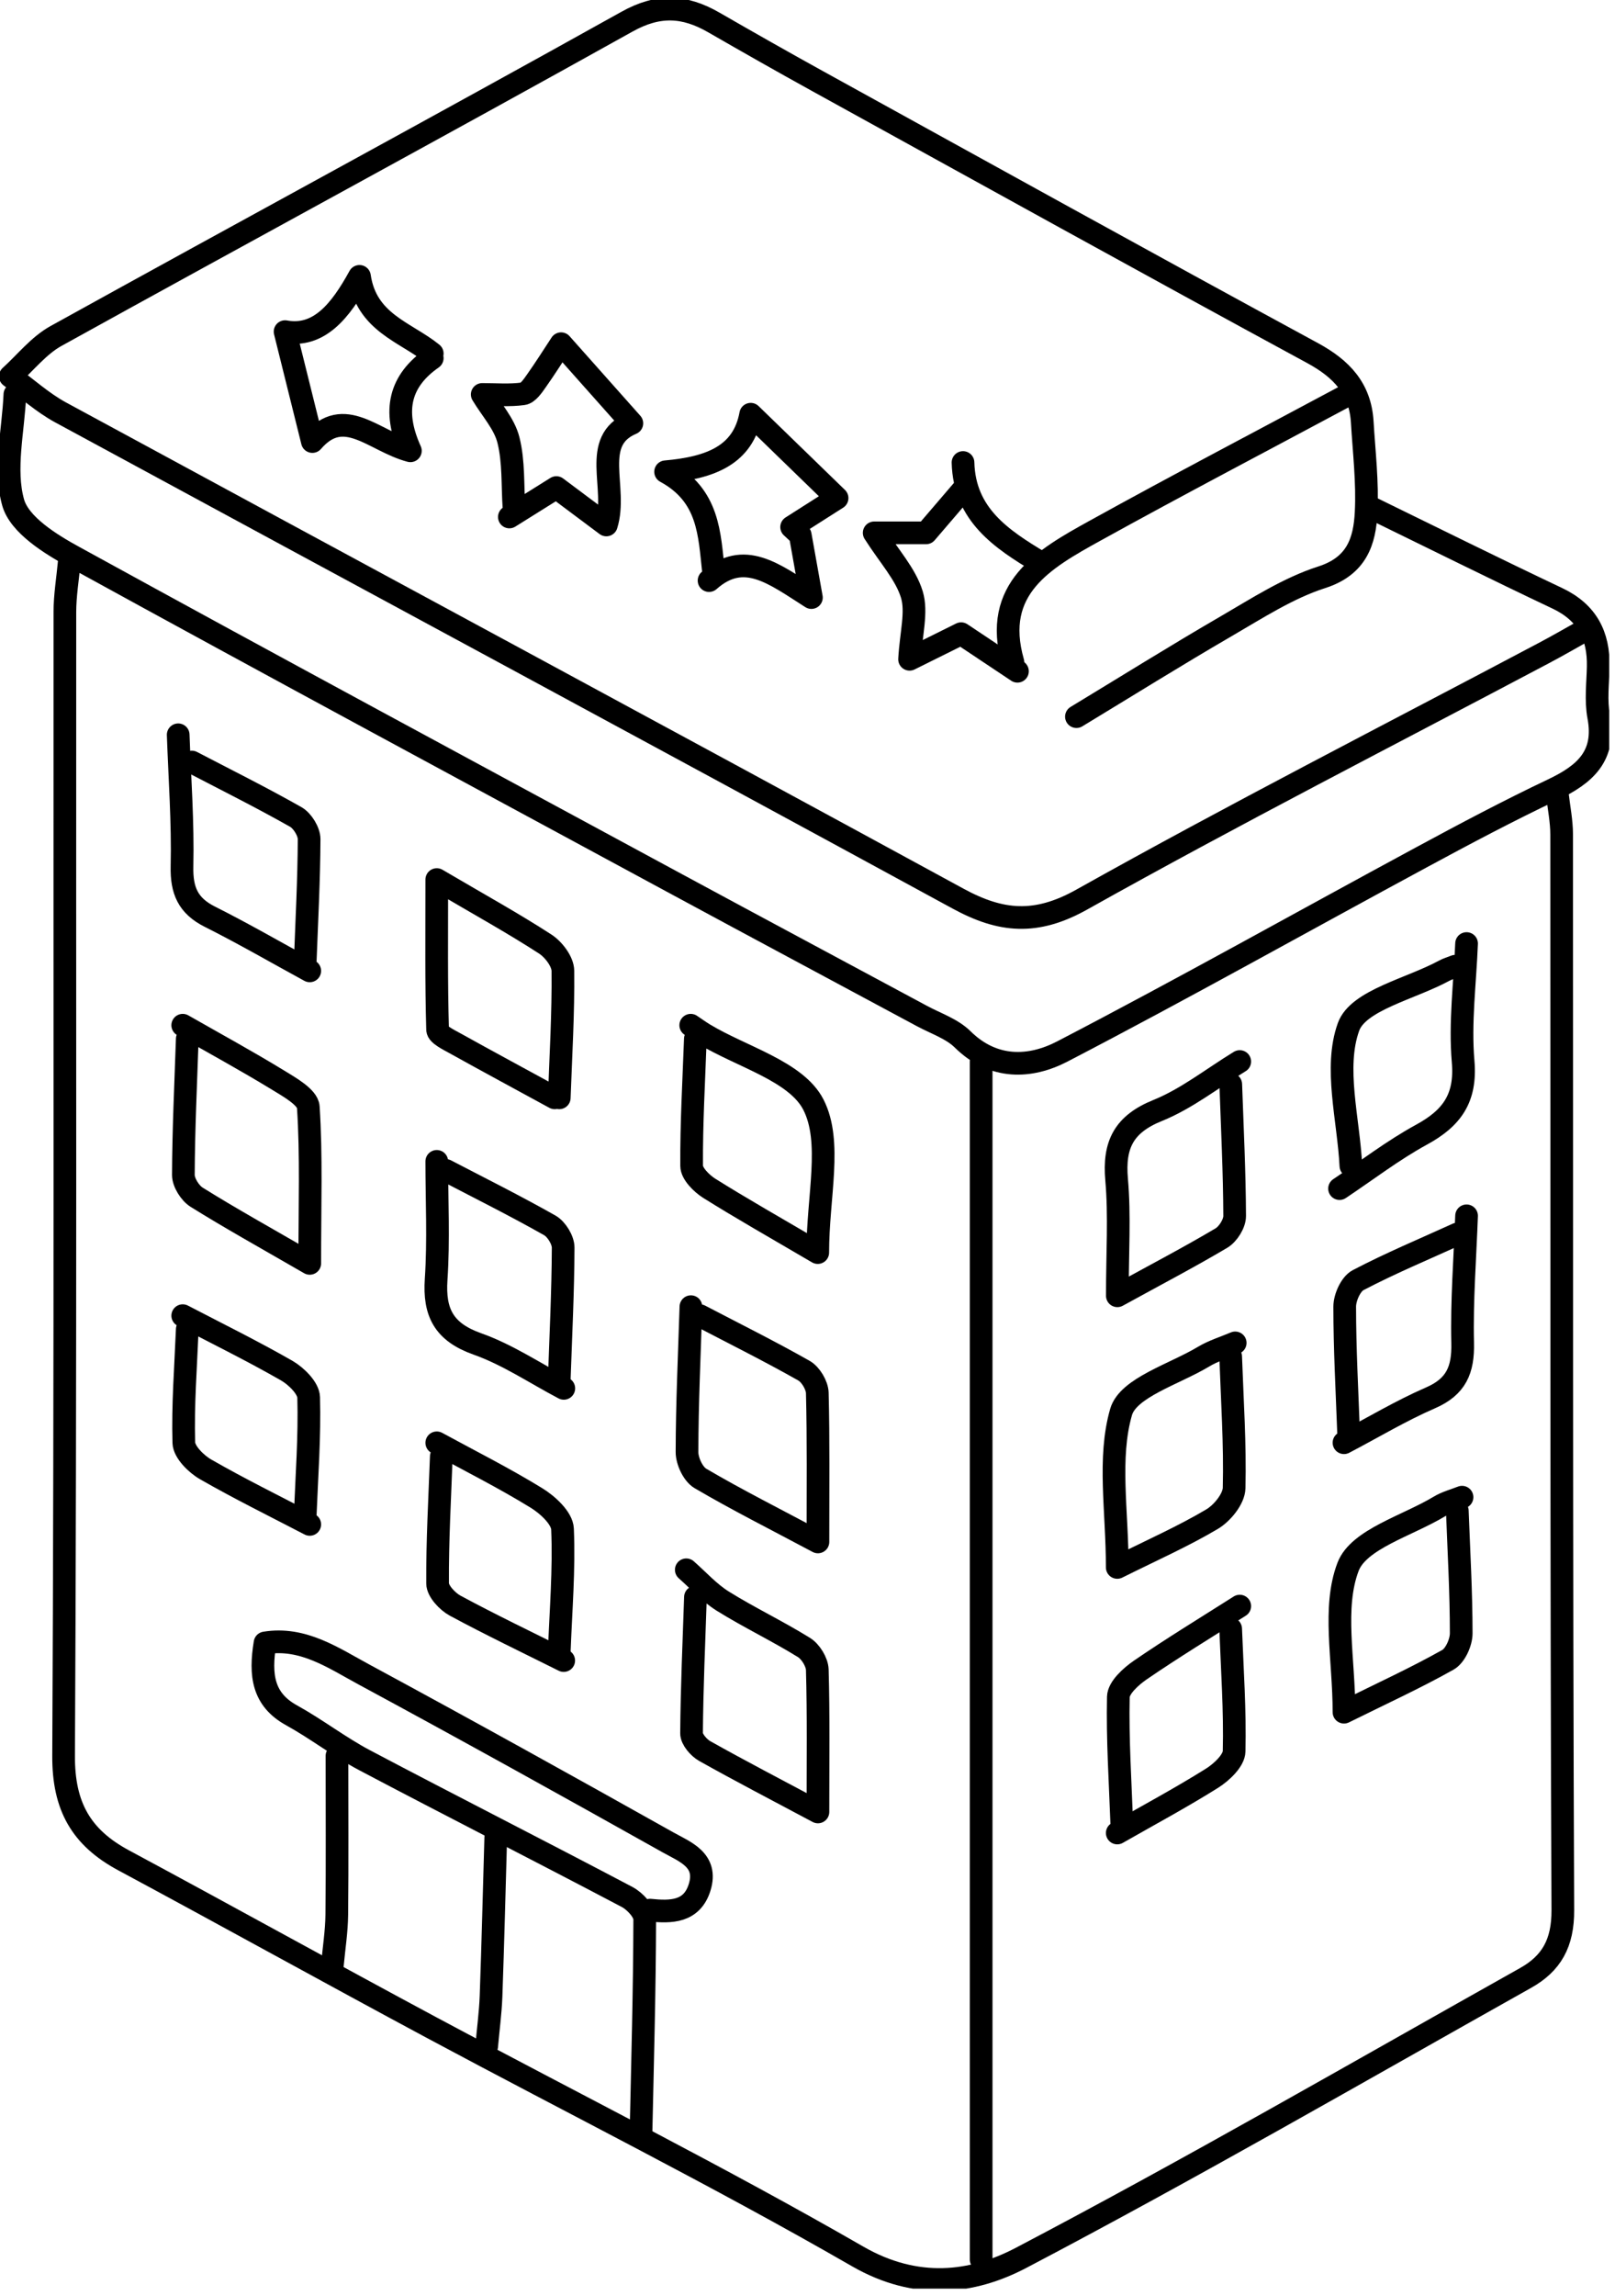 <svg width="178" height="253" viewBox="0 0 178 253" fill="none" xmlns="http://www.w3.org/2000/svg">
<g clip-path="url(#clip0_2004_424)">
<path d="M171.64 87.46C171.81 88.96 172.12 90.46 172.12 91.96C172.15 131.46 172.08 170.96 172.25 210.46C172.27 214.11 170.99 216.34 168.13 217.94C149.65 228.31 131.3 238.92 112.54 248.77C107.13 251.61 100.99 252.33 94.54 248.62C79.17 239.77 63.28 231.83 47.64 223.44C36.27 217.34 24.99 211.08 13.62 204.97C8.95 202.46 6.98 199.03 7.01 193.45C7.23 151.45 7.12 109.45 7.15 67.45C7.15 65.62 7.46 63.78 7.63 61.95" stroke="black" stroke-width="2.5" stroke-linecap="round" stroke-linejoin="round"/>
<path d="M118.64 78.96C124.14 75.63 129.6 72.22 135.16 68.99C138.57 67.01 141.98 64.79 145.69 63.6C149.55 62.36 150.41 59.63 150.57 56.46C150.74 53.14 150.34 49.8 150.14 46.46C149.91 42.81 147.86 40.64 144.68 38.91C126.45 29.02 108.31 18.97 90.15 8.96C86.29 6.83 82.47 4.66 78.65 2.46C75.46 0.63 72.59 0.44 69.1 2.39C48.18 14.05 27.12 25.43 6.17 37.02C4.26 38.08 2.8 39.96 1.14 41.46C2.97 42.79 4.68 44.35 6.66 45.43C39.63 63.31 72.67 81.08 105.61 99.02C110.32 101.58 114.18 101.94 119.22 99.12C136 89.72 153.14 80.97 170.13 71.97C171.65 71.17 173.13 70.31 174.63 69.47" stroke="black" stroke-width="2.5" stroke-linecap="round" stroke-linejoin="round"/>
<path d="M108.14 116.96V248.96" stroke="black" stroke-width="2.5" stroke-linecap="round" stroke-linejoin="round"/>
<path d="M1.64 43.46C1.47 47.46 0.42 51.71 1.45 55.37C2.15 57.83 5.54 59.94 8.18 61.38C30.27 73.51 52.47 85.46 74.64 97.45C83.63 102.31 92.64 107.12 101.64 111.96C103.15 112.77 104.91 113.35 106.09 114.51C109.49 117.87 113.55 117.69 117.09 115.85C130.39 108.94 143.46 101.59 156.65 94.47C161.44 91.88 166.25 89.33 171.16 87C174.67 85.33 177.02 83.31 176.2 78.95C175.87 77.18 176.11 75.29 176.15 73.46C176.22 70 174.92 67.48 171.66 65.93C164.79 62.68 157.98 59.29 151.15 55.96" stroke="black" stroke-width="2.5" stroke-linecap="round" stroke-linejoin="round"/>
<path d="M71.64 210.46C73.96 210.7 76.26 210.68 77.11 207.95C78.05 204.93 75.47 204.03 73.62 202.99C62.49 196.75 51.34 190.56 40.12 184.5C36.75 182.68 33.39 180.33 29.21 181.02C28.63 184.56 28.97 187.25 32.13 188.99C34.88 190.51 37.39 192.46 40.16 193.93C49.78 199.01 59.49 203.93 69.12 209.01C69.99 209.47 71.06 210.63 71.06 211.46C71.04 219.29 70.82 227.13 70.65 234.96" stroke="black" stroke-width="2.5" stroke-linecap="round" stroke-linejoin="round"/>
<path d="M20.64 114.46C20.47 119.46 20.23 124.46 20.21 129.46C20.21 130.29 20.94 131.45 21.67 131.91C25.34 134.2 29.12 136.3 34.14 139.2C34.14 132.67 34.33 127.3 33.98 121.97C33.91 120.9 31.91 119.78 30.62 118.99C27.18 116.89 23.64 114.96 20.14 112.96" stroke="black" stroke-width="2.5" stroke-linecap="round" stroke-linejoin="round"/>
<path d="M148.64 43.46C139.31 48.46 129.92 53.37 120.66 58.49C115.06 61.59 109.32 64.82 111.64 72.96" stroke="black" stroke-width="2.5" stroke-linecap="round" stroke-linejoin="round"/>
<path d="M77.14 144.96C80.97 146.96 84.85 148.89 88.61 151.02C89.35 151.44 90.05 152.62 90.08 153.46C90.21 158.63 90.15 163.8 90.15 169.89C85.31 167.31 81.17 165.23 77.19 162.89C76.38 162.41 75.71 160.96 75.72 159.97C75.73 154.64 75.98 149.3 76.15 143.97" stroke="black" stroke-width="2.5" stroke-linecap="round" stroke-linejoin="round"/>
<path d="M75.64 172.96C76.97 174.13 78.18 175.49 79.67 176.42C82.58 178.23 85.69 179.71 88.61 181.52C89.34 181.97 90.05 183.12 90.08 183.97C90.22 188.97 90.15 193.98 90.15 199.64C85.54 197.18 81.57 195.12 77.67 192.93C77.01 192.56 76.21 191.63 76.22 190.97C76.26 185.97 76.48 180.97 76.65 175.97" stroke="black" stroke-width="2.5" stroke-linecap="round" stroke-linejoin="round"/>
<path d="M76.64 114.46C76.47 119.13 76.2 123.79 76.23 128.46C76.23 129.3 77.31 130.38 78.16 130.92C81.7 133.14 85.34 135.2 90.13 138.01C90.13 131.82 91.75 125.81 89.65 121.71C87.77 118.04 81.8 116.47 77.63 113.96C77.12 113.65 76.63 113.3 76.13 112.96" stroke="black" stroke-width="2.5" stroke-linecap="round" stroke-linejoin="round"/>
<path d="M61.64 151.96C61.81 147.13 62.05 142.29 62.07 137.46C62.07 136.63 61.34 135.44 60.61 135.02C56.85 132.89 52.98 130.96 49.14 128.96" stroke="black" stroke-width="2.5" stroke-linecap="round" stroke-linejoin="round"/>
<path d="M136.64 116.96C133.64 118.79 130.81 121.05 127.6 122.35C123.86 123.86 122.73 126.12 123.07 129.97C123.42 133.95 123.15 137.98 123.15 142.77C127.46 140.4 131.1 138.5 134.62 136.41C135.36 135.97 136.09 134.8 136.08 133.97C136.06 129.14 135.82 124.3 135.65 119.47" stroke="black" stroke-width="2.5" stroke-linecap="round" stroke-linejoin="round"/>
<path d="M48.14 127.96C48.14 132.29 48.36 136.64 48.07 140.96C47.82 144.65 48.95 146.77 52.6 148.07C55.94 149.25 58.97 151.3 62.14 152.97" stroke="black" stroke-width="2.5" stroke-linecap="round" stroke-linejoin="round"/>
<path d="M61.64 120.96C61.81 116.29 62.09 111.63 62.04 106.96C62.03 105.95 61.02 104.62 60.1 104.02C56.6 101.75 52.94 99.73 48.14 96.91C48.14 103.08 48.08 108.27 48.23 113.46C48.24 113.98 49.43 114.55 50.15 114.95C53.8 116.98 57.48 118.96 61.14 120.96" stroke="black" stroke-width="2.5" stroke-linecap="round" stroke-linejoin="round"/>
<path d="M136.14 147.96C134.97 148.46 133.73 148.83 132.65 149.48C129.44 151.41 124.33 152.89 123.56 155.58C122.1 160.66 123.14 166.47 123.14 172.7C127.1 170.73 130.46 169.24 133.59 167.38C134.72 166.71 135.99 165.14 136.02 163.96C136.14 159.13 135.81 154.3 135.64 149.46" stroke="black" stroke-width="2.5" stroke-linecap="round" stroke-linejoin="round"/>
<path d="M48.64 160.46C48.47 165.13 48.2 169.79 48.23 174.46C48.23 175.3 49.3 176.44 50.16 176.91C54.09 179.03 58.13 180.96 62.13 182.96" stroke="black" stroke-width="2.5" stroke-linecap="round" stroke-linejoin="round"/>
<path d="M61.64 181.96C61.81 177.46 62.19 172.95 62 168.47C61.95 167.26 60.35 165.79 59.1 165.03C55.55 162.85 51.81 160.97 48.14 158.97" stroke="black" stroke-width="2.5" stroke-linecap="round" stroke-linejoin="round"/>
<path d="M160.64 135.96C156.97 137.63 153.25 139.18 149.68 141.05C148.88 141.47 148.21 142.96 148.21 143.96C148.21 148.63 148.47 153.29 148.64 157.96" stroke="black" stroke-width="2.5" stroke-linecap="round" stroke-linejoin="round"/>
<path d="M33.64 105.96C33.81 101.46 34.05 96.96 34.07 92.46C34.07 91.63 33.34 90.44 32.61 90.02C28.85 87.89 24.98 85.96 21.14 83.96" stroke="black" stroke-width="2.5" stroke-linecap="round" stroke-linejoin="round"/>
<path d="M160.39 106.46C159.97 106.63 159.54 106.75 159.14 106.97C155.47 108.96 149.69 110.2 148.63 113.14C147.01 117.63 148.63 123.3 148.89 128.46" stroke="black" stroke-width="2.5" stroke-linecap="round" stroke-linejoin="round"/>
<path d="M161.14 164.96C160.31 165.29 159.41 165.52 158.65 165.98C155.13 168.11 149.75 169.57 148.58 172.63C146.86 177.14 148.13 182.8 148.13 188.65C152.41 186.53 156.08 184.85 159.58 182.88C160.39 182.43 161.05 180.96 161.05 179.96C161.05 175.46 160.79 170.96 160.62 166.46" stroke="black" stroke-width="2.5" stroke-linecap="round" stroke-linejoin="round"/>
<path d="M19.64 80.96C19.81 85.79 20.17 90.63 20.06 95.46C20 98.12 20.72 99.79 23.12 101C26.85 102.87 30.47 104.97 34.14 106.97" stroke="black" stroke-width="2.5" stroke-linecap="round" stroke-linejoin="round"/>
<path d="M33.64 166.96C33.81 162.63 34.14 158.29 34.02 153.96C33.99 152.94 32.66 151.63 31.61 151.02C27.86 148.87 23.98 146.96 20.14 144.96" stroke="black" stroke-width="2.5" stroke-linecap="round" stroke-linejoin="round"/>
<path d="M136.64 176.96C132.97 179.29 129.26 181.55 125.67 184.01C124.64 184.72 123.28 185.95 123.26 186.97C123.16 191.63 123.47 196.3 123.64 200.97" stroke="black" stroke-width="2.5" stroke-linecap="round" stroke-linejoin="round"/>
<path d="M161.64 103.96C161.47 108.29 160.89 112.66 161.26 116.95C161.61 121.02 160.01 123.2 156.67 125.02C153.52 126.74 150.64 128.96 147.64 130.96" stroke="black" stroke-width="2.5" stroke-linecap="round" stroke-linejoin="round"/>
<path d="M20.64 146.46C20.47 150.63 20.14 154.8 20.26 158.96C20.29 159.98 21.62 161.3 22.67 161.9C26.42 164.05 30.3 165.96 34.14 167.96" stroke="black" stroke-width="2.5" stroke-linecap="round" stroke-linejoin="round"/>
<path d="M135.64 179.46C135.81 183.96 136.13 188.46 136.02 192.96C136 193.98 134.65 195.25 133.61 195.91C130.2 198.05 126.64 199.96 123.14 201.96" stroke="black" stroke-width="2.5" stroke-linecap="round" stroke-linejoin="round"/>
<path d="M161.64 133.96C161.47 138.63 161.1 143.3 161.21 147.96C161.28 150.93 160.5 152.79 157.66 154.02C154.39 155.44 151.3 157.3 148.13 158.96" stroke="black" stroke-width="2.5" stroke-linecap="round" stroke-linejoin="round"/>
<path d="M54.64 202.46C54.47 208.29 54.33 214.13 54.12 219.96C54.05 221.8 53.8 223.63 53.64 225.46" stroke="black" stroke-width="2.5" stroke-linecap="round" stroke-linejoin="round"/>
<path d="M106.14 53.96C104.75 55.58 103.36 57.2 102.07 58.71H96.35C98.01 61.32 99.81 63.24 100.5 65.5C101.09 67.44 100.41 69.76 100.25 72.64C102.84 71.35 104.44 70.56 105.93 69.82C108.14 71.29 110.14 72.63 112.14 73.96" stroke="black" stroke-width="2.5" stroke-linecap="round" stroke-linejoin="round"/>
<path d="M47.64 39.46C44.1 41.93 43.21 45.21 45.23 49.67C41.17 48.59 37.94 44.58 34.43 48.65C33.41 44.54 32.44 40.66 31.42 36.54C35.15 37.22 37.52 34.28 39.62 30.45C40.37 35.56 44.69 36.57 47.64 38.95" stroke="black" stroke-width="2.5" stroke-linecap="round" stroke-linejoin="round"/>
<path d="M37.14 193.46C37.14 199.29 37.18 205.13 37.12 210.96C37.1 212.79 36.81 214.63 36.64 216.46" stroke="black" stroke-width="2.5" stroke-linecap="round" stroke-linejoin="round"/>
<path d="M78.64 62.96C78.18 58.87 78.17 54.59 73.36 51.98C78.41 51.54 81.92 50.09 82.74 45.64C85.81 48.62 88.77 51.5 92.26 54.88C90.93 55.73 89.09 56.9 87.25 58.07C87.57 58.36 87.88 58.65 88.2 58.95C88.55 60.92 88.9 62.88 89.43 65.84C85.28 63.2 82 60.56 78.15 63.97" stroke="black" stroke-width="2.5" stroke-linecap="round" stroke-linejoin="round"/>
<path d="M56.14 56.96C57.79 55.93 59.44 54.9 61.32 53.72C63.05 55.01 64.78 56.31 66.83 57.84C68.12 53.72 65.03 48.59 69.64 46.64C67.01 43.68 64.5 40.86 61.84 37.87C60.98 39.18 60.09 40.59 59.13 41.95C58.73 42.52 58.19 43.32 57.64 43.39C56.17 43.59 54.65 43.46 53.15 43.46C54.15 45.13 55.59 46.68 56.04 48.49C56.64 50.88 56.48 53.46 56.65 55.96" stroke="black" stroke-width="2.5" stroke-linecap="round" stroke-linejoin="round"/>
<path d="M106.14 50.96C106.29 56.7 110.37 59.4 114.64 61.96" stroke="black" stroke-width="2.5" stroke-linecap="round" stroke-linejoin="round"/>
</g>
<defs>
<clipPath id="clip0_2004_424">
<rect width="177.36" height="252.16" fill="white"/>
</clipPath>
</defs>
</svg>
